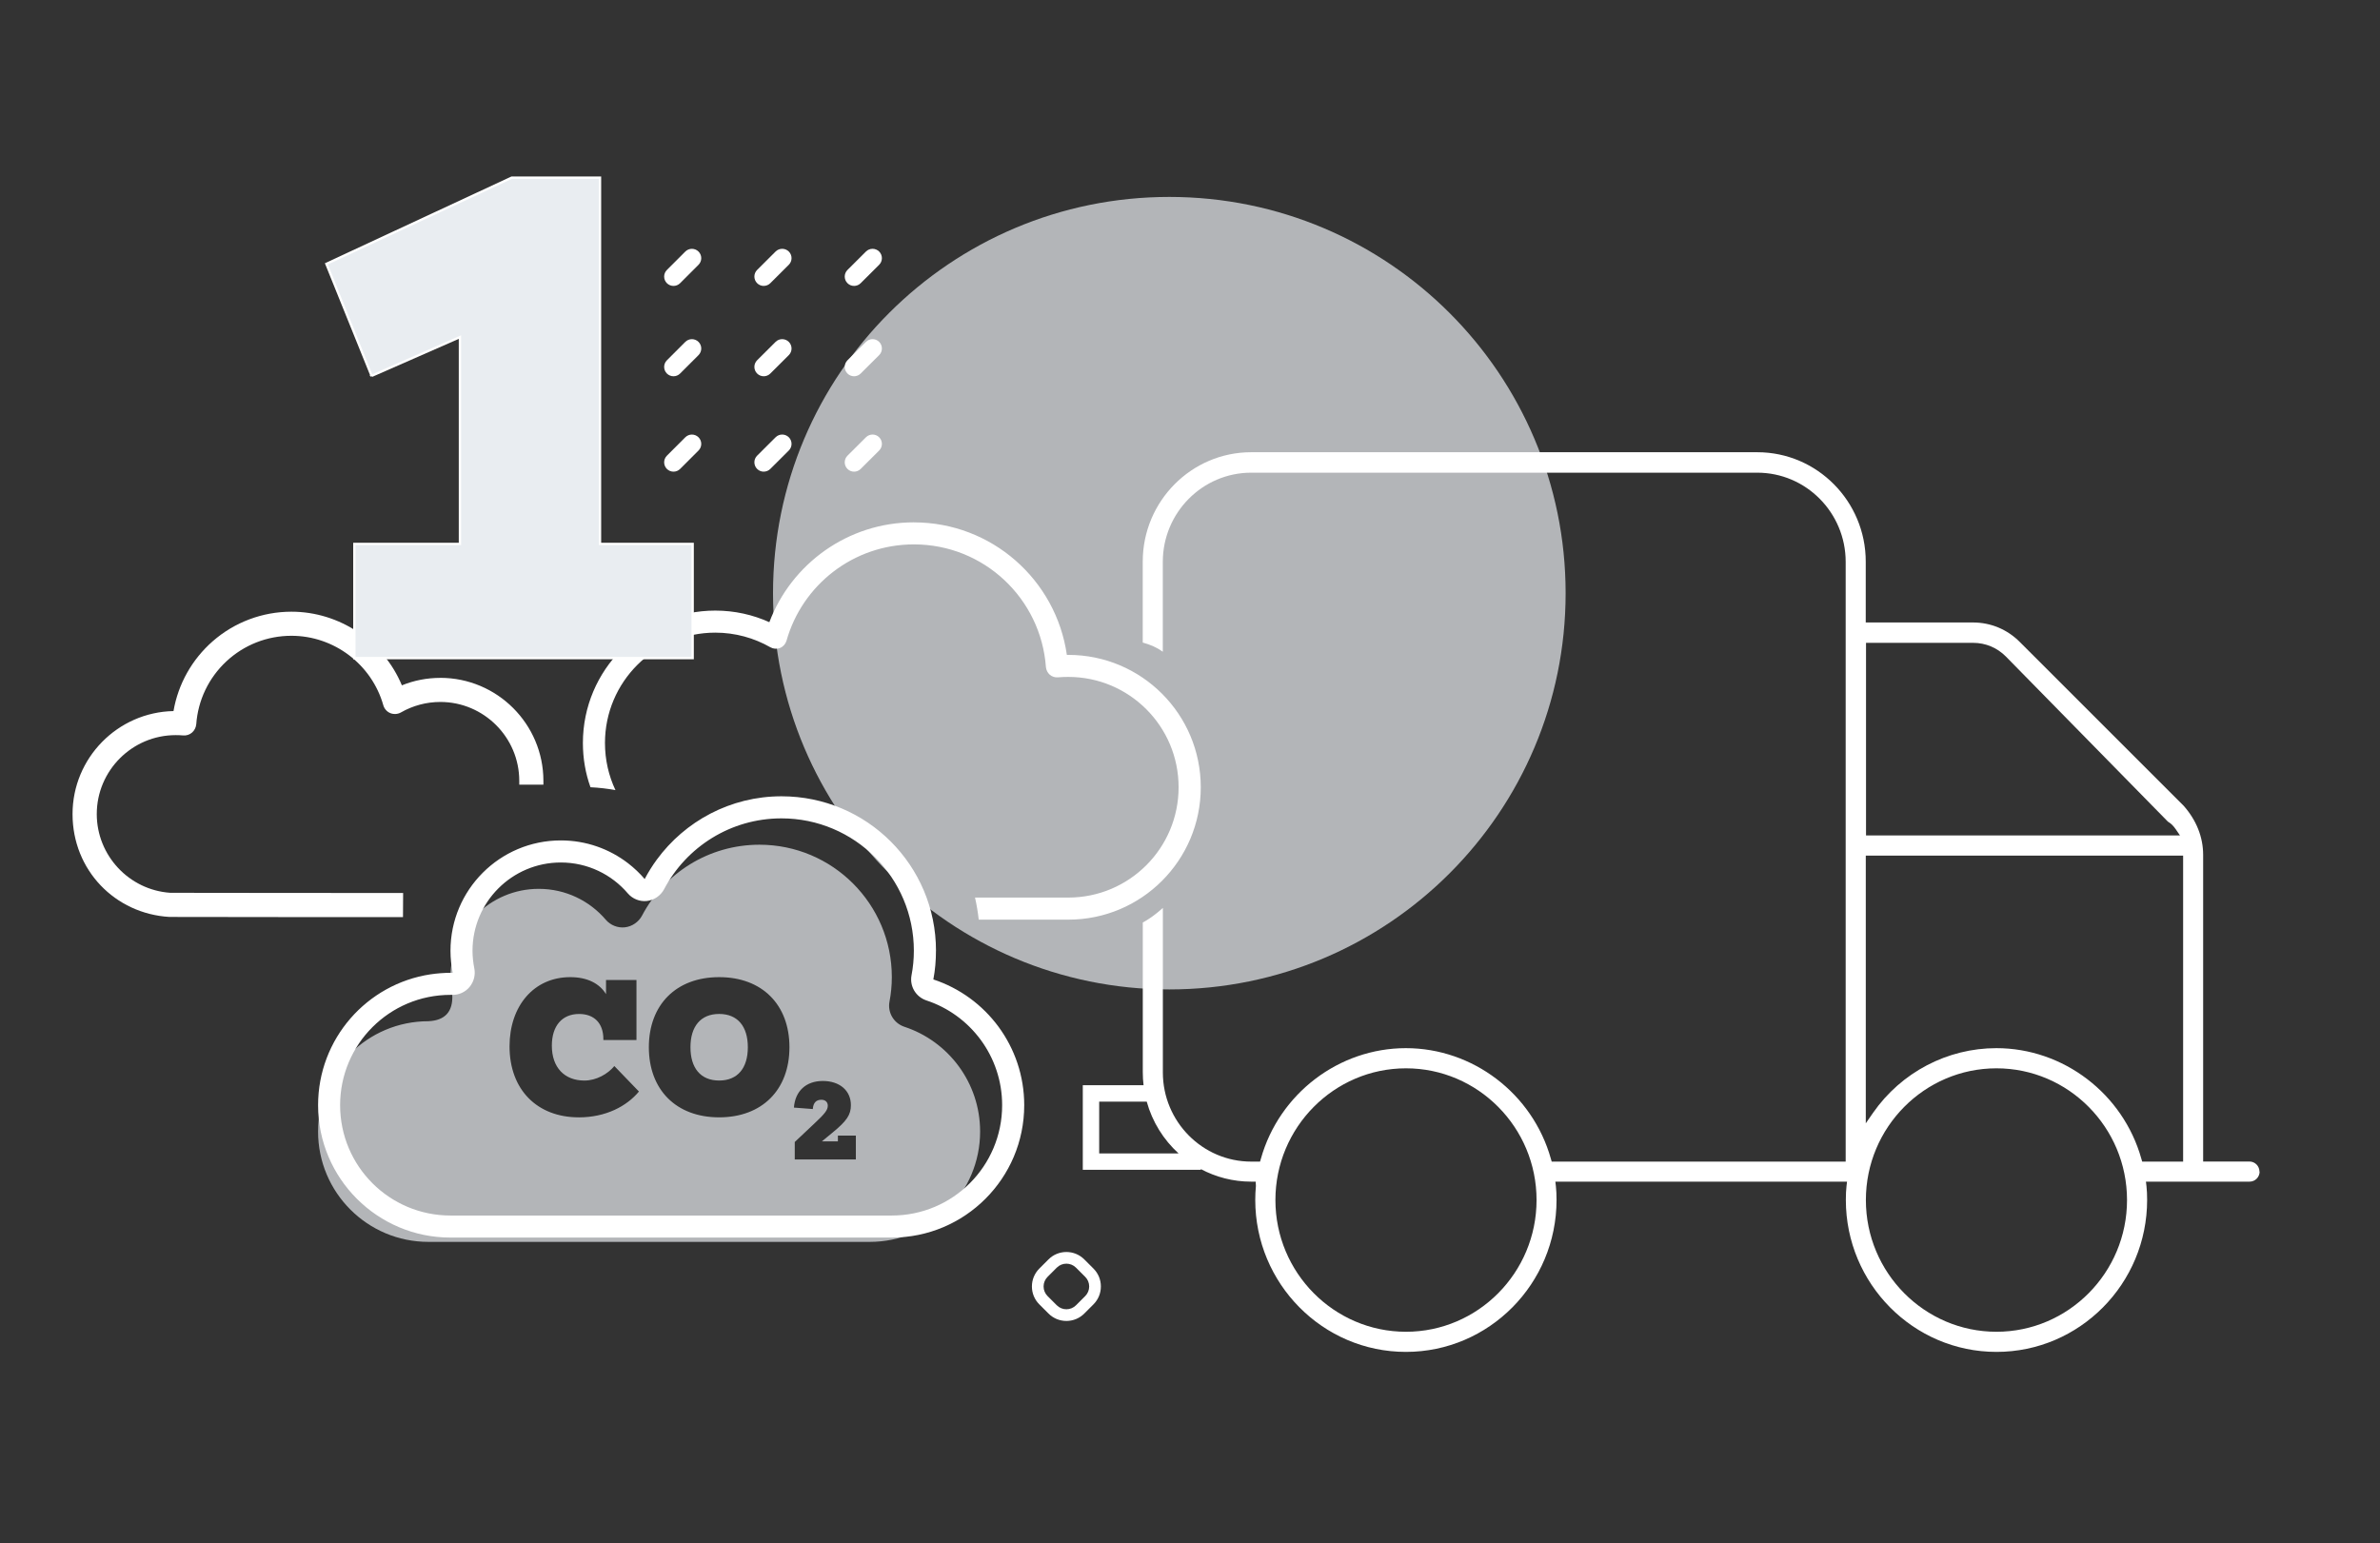 <svg xmlns="http://www.w3.org/2000/svg" viewBox="0 0 1018.72 660.63"><rect x="0" y="0" width="1018.72" height="660.63" fill="#333333" stroke="none"/><defs><style>.cls-1,.cls-2{fill:#e9edf1;}.cls-3{fill:#fff;}.cls-2{stroke:#fff;}.cls-4{opacity:.7;}</style></defs><g id="Ebene_1"><g class="cls-4"><path class="cls-1" d="m500.51,423.56c93.69,0,169.63-75.94,169.63-169.63s-75.94-169.63-169.63-169.63-169.63,75.94-169.63,169.63,75.94,169.63,169.63,169.63h0Z"></path></g><path class="cls-3" d="m967.12,501.56c0-2.4-1.91-4.33-4.3-4.33h-19.8v-131.3c0-7.54-2.89-14.84-8.36-21.01l-70.08-70.06c-5.37-5.42-12.47-8.39-20.08-8.39h-45.9v-26.05c0-25.82-20.82-46.83-46.41-46.83h-216.65c-25.59,0-46.41,21.01-46.41,46.83v34.65c3.4.92,6.26,2.24,8.59,3.93v-38.49c0-21.06,17-38.16,37.82-38.16h216.65c20.87,0,37.82,17.15,37.82,38.16v256.76h-125.83l-.37-1.27c-7.84-27.84-33.38-47.3-62.05-47.3s-54.21,19.46-62.05,47.3l-.37,1.27h-3.78c-20.87,0-37.82-17.15-37.82-38.16v-70.44s-1.97,1.82-4.35,3.55c-2.38,1.73-4.24,2.69-4.24,2.69v64.11c0,1.87.11,3.72.33,5.54h-26.01v36.23h50.52v-.32c6.45,3.43,13.79,5.38,21.58,5.38h1.91l.09,1.88c-.19,1.93-.28,3.91-.28,5.94,0,35.85,28.9,65.06,64.48,65.06s64.48-29.16,64.48-65.06c0-2.26-.09-4.15-.28-5.89l-.23-1.93h124.85l-.23,1.93c-.19,1.7-.28,3.63-.28,5.89,0,35.85,28.9,65.06,64.48,65.06s64.48-29.16,64.48-65.06c0-2.26-.09-4.15-.28-5.89l-.23-1.93h44.36c2.38,0,4.3-1.93,4.3-4.33l-.05.05Zm-496.63-7.8v-22.16h20.35c2.39,8.65,7.19,16.3,13.62,22.16h-33.97Zm131.32,76.35c-30.82,0-55.89-25.3-55.89-56.39s25.07-56.39,55.89-56.39,55.89,25.3,55.89,56.39-25.07,56.39-55.89,56.39Zm242.75-294.92c5.32,0,10.27,2.07,14.01,5.84l69.34,70.67c1.68.99,2.57,2.17,3.32,3.2l1.87,2.73h-134.38v-82.4l-.05-.05h45.9Zm9.99,294.92c-30.82,0-55.89-25.3-55.89-56.39s25.07-56.39,55.89-56.39,55.89,25.3,55.89,56.39-25.07,56.39-55.89,56.39Zm62.38-72.84l-.37-1.27c-7.84-27.84-33.38-47.3-62.05-47.3-20.96,0-40.67,10.32-52.76,27.65l-3.13,4.52v-114.58h135.83v130.97h-17.51Z"></path><path class="cls-3" d="m288.28,122.4c-1.02,0-2.05-.39-2.83-1.17-1.56-1.56-1.56-4.09,0-5.66l7.88-7.88c1.56-1.56,4.09-1.56,5.66,0,1.56,1.56,1.56,4.09,0,5.66l-7.88,7.88c-.78.78-1.8,1.17-2.83,1.17Z"></path><path class="cls-3" d="m326.9,122.4c-1.03,0-2.05-.39-2.83-1.18-1.56-1.56-1.56-4.1,0-5.66l7.91-7.88c1.56-1.56,4.1-1.55,5.66,0,1.56,1.56,1.56,4.1,0,5.66l-7.91,7.88c-.78.78-1.8,1.17-2.82,1.17Z"></path><path class="cls-3" d="m365.57,122.4c-1.03,0-2.05-.39-2.83-1.18-1.56-1.56-1.55-4.1.01-5.66l7.91-7.88c1.57-1.56,4.1-1.55,5.66.01,1.56,1.56,1.55,4.1-.01,5.66l-7.91,7.88c-.78.78-1.8,1.17-2.82,1.17Z"></path><path class="cls-3" d="m288.28,161.07c-1.02,0-2.05-.39-2.83-1.17-1.56-1.56-1.56-4.09,0-5.66l7.88-7.88c1.56-1.56,4.09-1.56,5.66,0,1.56,1.56,1.56,4.09,0,5.66l-7.88,7.88c-.78.78-1.8,1.17-2.83,1.17Z"></path><path class="cls-3" d="m326.9,161.07c-1.03,0-2.05-.39-2.83-1.18-1.56-1.56-1.56-4.1,0-5.66l7.91-7.88c1.56-1.56,4.1-1.55,5.66.01,1.56,1.56,1.56,4.1,0,5.66l-7.91,7.88c-.78.78-1.8,1.17-2.82,1.17Z"></path><path class="cls-3" d="m365.57,161.07c-1.03,0-2.05-.39-2.83-1.18-1.56-1.56-1.55-4.1.01-5.66l7.91-7.88c1.57-1.56,4.1-1.55,5.66.01,1.56,1.56,1.55,4.1-.01,5.66l-7.91,7.88c-.78.78-1.8,1.17-2.82,1.17Z"></path><path class="cls-3" d="m288.28,201.91c-1.02,0-2.05-.39-2.83-1.17-1.56-1.56-1.56-4.09,0-5.66l7.88-7.88c1.56-1.56,4.09-1.56,5.66,0,1.56,1.56,1.56,4.09,0,5.66l-7.88,7.88c-.78.78-1.8,1.17-2.83,1.17Z"></path><path class="cls-3" d="m326.9,201.91c-1.03,0-2.05-.39-2.83-1.18-1.56-1.56-1.56-4.1,0-5.66l7.91-7.88c1.56-1.56,4.1-1.55,5.66,0,1.56,1.56,1.56,4.1,0,5.66l-7.91,7.88c-.78.78-1.8,1.17-2.82,1.17Z"></path><path class="cls-3" d="m365.57,201.91c-1.03,0-2.05-.39-2.83-1.18-1.56-1.56-1.55-4.1.01-5.66l7.91-7.88c1.57-1.56,4.1-1.56,5.66.01,1.56,1.56,1.55,4.1-.01,5.66l-7.91,7.88c-.78.78-1.8,1.17-2.82,1.17Z"></path><path class="cls-3" d="m456.45,565.48c-2.89,0-5.61-1.13-7.66-3.17l-3.93-3.93c-2.05-2.05-3.17-4.77-3.17-7.66s1.13-5.61,3.17-7.66l3.93-3.93c4.22-4.22,11.1-4.22,15.32,0l3.93,3.93c2.05,2.05,3.17,4.77,3.17,7.66s-1.13,5.61-3.17,7.66l-3.93,3.93c-2.05,2.05-4.77,3.17-7.66,3.17Zm0-24.52c-1.49,0-2.99.57-4.12,1.71l-3.93,3.93c-1.1,1.1-1.71,2.57-1.71,4.12s.61,3.02,1.71,4.12l3.93,3.93c1.1,1.1,2.57,1.71,4.12,1.71s3.02-.61,4.12-1.71l3.93-3.93c1.1-1.1,1.71-2.57,1.71-4.12s-.61-3.02-1.71-4.12l-3.93-3.93c-1.14-1.14-2.63-1.71-4.12-1.71Z"></path><g class="cls-4"><path class="cls-1" d="m387.05,439.53c-4.49-1.53-7.2-6.08-6.32-10.74.65-3.36,1-6.91,1-10.51,0-31.29-25.39-56.67-56.67-56.67-21.78,0-40.73,12.28-50.24,30.34-1.48,2.77-4.25,4.66-7.32,5.02-3.07.35-6.2-.89-8.21-3.25-6.91-8.09-17.18-13.22-28.69-13.22-20.84,0-37.78,16.94-37.78,37.78,0,2.6.3,5.14.77,7.56.35,7.25-3.09,10.99-10.21,11.33-26.09,0-47.23,21.13-47.23,47.23s21.13,47.23,47.23,47.23h188.91c26.09,0,47.23-21.13,47.23-47.23,0-20.9-13.58-38.67-32.47-44.87Zm-139.32,38.79c-17.73,0-29.63-11.75-29.63-30.39,0-17.35,10.46-29.63,25.99-29.63,7.2,0,12.5,2.65,15.31,7.28v-6.06h13.03v25.69h-14.17v-.38c0-6.97-4.09-10.76-10.38-10.76-7.28,0-11.67,5.08-11.67,13.57,0,9.32,5.38,14.93,13.94,14.93,5.08,0,10-2.8,12.81-6.21l10.53,10.91c-5.23,6.29-14.17,11.06-25.77,11.06Zm60.09,0c-18.42,0-30.09-11.82-30.09-30.01s11.67-30.01,30.09-30.01,30.09,11.82,30.09,30.01-11.67,30.01-30.09,30.01Zm58.52,18.02h-26.16v-7.47l8.26-7.78c4.86-4.51,5.88-6.01,5.88-7.78,0-1.55-1.1-2.52-2.74-2.52-2.25,0-3.49,1.33-3.67,3.98l-8.09-.62c.53-7.07,5.17-11.4,12.37-11.4s12.02,4.11,12.02,10.34c0,4.11-1.68,6.72-7.95,11.84l-4.46,3.67h6.85v-2.47h7.69v10.21Z"></path><path class="cls-1" d="m307.82,434.06c-7.96,0-12.28,5.38-12.28,14.25s4.32,14.25,12.28,14.25,12.28-5.38,12.28-14.25-4.32-14.25-12.28-14.25Z"></path></g><path class="cls-3" d="m391.18,223.62c33.3,0,60.87,24.62,65.47,56.73h.65c31.29,0,56.67,25.39,56.67,56.67,0,31.29-25.39,56.67-56.67,56.67h-38.37c-.35-3.19-.89-6.38-1.59-9.45h39.91c26.09,0,47.23-21.13,47.23-47.23s-21.13-47.23-47.23-47.23c-1.48,0-2.95.06-4.43.18-1.24.12-2.54-.3-3.48-1.12s-1.53-2.01-1.65-3.25c-2.13-29.4-26.57-52.54-56.5-52.54-25.98,0-47.82,17.42-54.55,41.27-.41,1.36-1.42,2.54-2.77,3.07s-2.89.41-4.13-.3c-6.91-3.96-15-6.26-23.56-6.26-26.09,0-47.23,21.13-47.23,47.23,0,7.2,1.59,14.05,4.49,20.19-3.48-.65-7.03-1.06-10.69-1.24-2.13-5.9-3.25-12.28-3.25-18.95,0-31.29,25.39-56.67,56.67-56.67,8.27,0,16.06,1.77,23.14,4.96,9.45-24.97,33.59-42.74,61.87-42.74Zm-188.15,190.94c.53,2.77-.18,5.67-2.01,7.91s-4.6,3.48-7.44,3.42h-.77c-26.09,0-47.23,21.13-47.23,47.23,0,26.09,21.13,47.23,47.23,47.23h188.91c26.09,0,47.23-21.13,47.23-47.23,0-20.9-13.58-38.67-32.47-44.87-4.49-1.53-7.2-6.08-6.32-10.74.65-3.37,1-6.91,1-10.51,0-31.29-25.39-56.67-56.67-56.67-21.78,0-40.73,12.28-50.24,30.34-1.48,2.77-4.25,4.66-7.32,5.02s-6.2-.89-8.21-3.25c-6.91-8.09-17.18-13.22-28.69-13.22-20.84,0-37.78,16.94-37.78,37.78,0,2.6.3,5.14.77,7.56h0Zm197.59-7.56c0,4.19-.35,8.32-1.12,12.28,22.61,7.44,38.9,28.75,38.9,53.84,0,31.29-25.39,56.67-56.67,56.67h-188.91c-31.29,0-56.67-25.39-56.67-56.67,0-28.4,20.84-51.89,48.11-56.02,2.77-.41,5.67-.65,8.56-.65h.94c-.59-3.07-.94-6.2-.94-9.45,0-26.09,21.13-47.23,47.23-47.23,10.86,0,20.84,3.66,28.81,9.8,2.6,2.01,4.96,4.25,7.08,6.73,1.53-2.89,3.25-5.67,5.2-8.32,12.04-16.41,31.47-27.1,53.37-27.1,36.54,0,66.12,29.58,66.12,66.12Z"></path></g><g id="Ebene_2"><path class="cls-3" d="m188.48,290.19c-5.69,0-11.22,1.07-16.46,3.19-7.89-18.92-26.68-31.52-47.28-31.52-12.4,0-24.36,4.49-33.68,12.64-8.88,7.77-14.81,18.34-16.8,29.9-23.91.48-43.21,20.08-43.21,44.1s18.21,42.65,41.45,44.03c.94.06,97.41.08,98.38.08h1.61l.06-10.33h-1.63c-.95,0-96.33-.03-98.01-.08-17.66-1.18-31.49-15.99-31.49-33.71,0-18.63,15.16-33.79,33.79-33.79,1.06,0,2.13.04,3.17.13,1.39.13,2.79-.32,3.83-1.24,1.01-.88,1.66-2.16,1.79-3.54.74-10.29,5.31-19.84,12.85-26.89,7.58-7.09,17.49-10.99,27.89-10.99,18.22,0,34.39,12.24,39.34,29.79.46,1.53,1.6,2.78,3.04,3.34,1.46.57,3.14.45,4.5-.32,5.11-2.93,10.94-4.48,16.85-4.48,18.63,0,33.79,15.16,33.79,33.79v1.62h10.33v-1.62c0-24.32-19.79-44.11-44.11-44.11Z"></path><path class="cls-2" d="m159.07,160.91l-19.37-47.96,79.31-36.89h37.81v156.78h39.66v48.88h-144.8v-48.88h45.19v-88.54s-37.81,16.6-37.81,16.6Z"></path></g></svg>